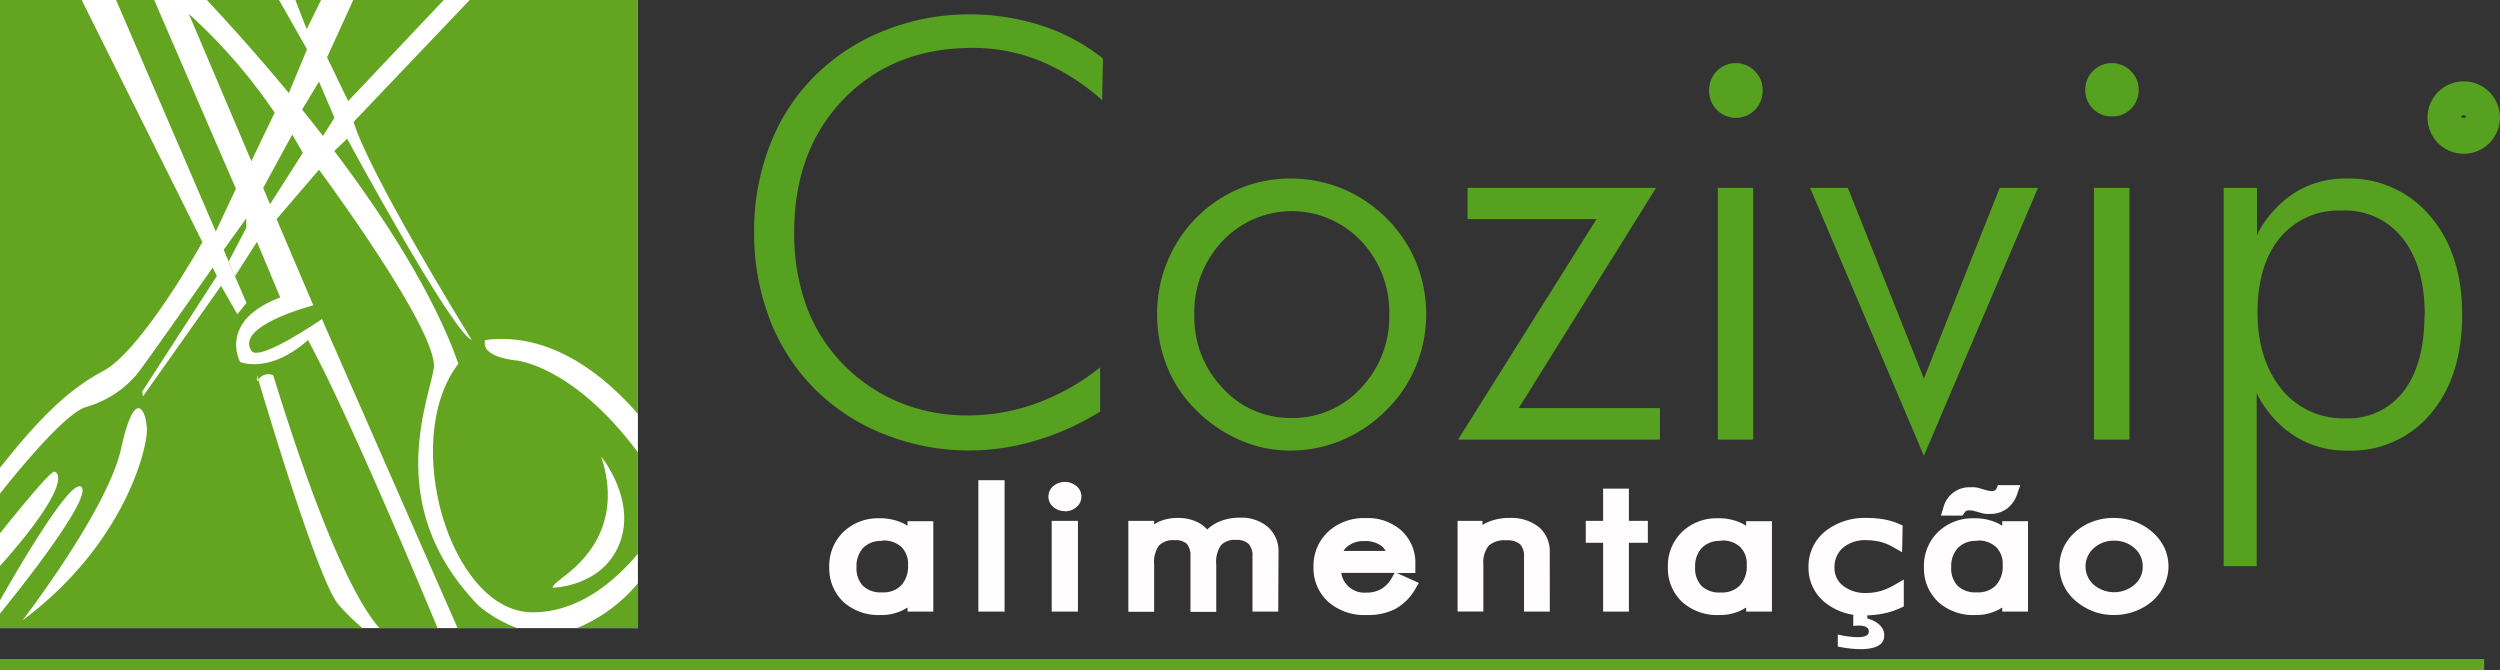 <svg xmlns="http://www.w3.org/2000/svg" viewBox="0 0 387.87 104"><rect x="0" y="0" width="387.87" height="104" fill="#333333" stroke="none"/><defs><style>.cls-1{fill:#fff;}.cls-2{fill:#63a521;}.cls-3{fill:#56a120;}.cls-4{fill:none;stroke:#56a120;stroke-miterlimit:10;stroke-width:6px;}.cls-5{fill:#fffdfd;}</style></defs><g id="Camada_2" data-name="Camada 2"><g id="Layer_1" data-name="Layer 1"><g id="Cozivip"><rect class="cls-1" width="98.97" height="97.45"/><path class="cls-2" d="M42.61,17.48A84.48,84.48,0,0,0,29.3,2.16L39,25Z"/><path class="cls-2" d="M47.63,7.65,43.29,0H32.1C35,3.11,39.67,8.21,44.81,14.44Z"/><polygon class="cls-2" points="33.48 35.92 36.6 29.28 23.92 0 18.01 0 33.48 35.92 33.48 35.92"/><polygon class="cls-2" points="46.98 23.71 45.34 20.87 40.83 29.16 41.9 31.69 46.98 23.71"/><polygon class="cls-2" points="54.02 15.68 68.85 0 54.81 0 50.74 8.9 54.02 15.68"/><path class="cls-2" d="M49.49,12.67,46.87,17c1.07,1.33,2.16,2.7,3.24,4.1l1.78-2.83Z"/><polygon class="cls-2" points="49.81 0 45.83 0 47.58 4.53 49.81 0"/><path class="cls-2" d="M73.19,52.76c-3.27-1.52-19.33-31.24-19.33-31.24l-2,1.9c7.75,10.26,15.41,22.13,19.26,33C62,68.33,69.86,94.88,82.53,95c7.2.06,12.88-4.84,16.44-9.09V70.18C89,56.78,80.18,55.93,80.18,55.93s-5.68-.43-4.91-3.17c10.44-1.41,19,6,23.7,11.47V0H72.87l-18,18.9S55.93,24.58,73.19,52.76Zm13.88,37c3.37-2.44,9.7-8.17,6.22-18.9,0,0,5.47,6.66,2.84,13.44s-10.37,6.88-10.37,6.88S85.56,90.88,87.07,89.8Z"/><path class="cls-2" d="M16,57.57c6-3.17,15.4-20,15.4-20L12.67,0H0V72.56C5.73,65.34,10.42,60.48,16,57.57Z"/><path class="cls-2" d="M67.29,57.24c1-5.57-17.8-30.91-17.8-30.91L42.91,34l5.7,13.37s-12,3.12-9.66,6.94c.87,2.18,11-4.81,11-4.81L71,97.45h9.25A20.24,20.24,0,0,1,74.29,94C59.54,78.87,66.31,62.82,67.29,57.24Z"/><path class="cls-2" d="M37.25,56.15s-3.49-6.33,6.23-10l-3.61-8.63-3.42,5.35-1-2.25,2.76-5.28V33.87L34.7,38.76,38.24,47l-1.42,1.75L34.3,44.35,22.18,61.5l-.11-.76L33.65,42.82,33,41.51S22.07,57.13,21.19,58.12a16.08,16.08,0,0,1-7.75,5C10.33,63.9,3.15,72.6,0,76.58v6.16c3.47-4.33,7.83-9.61,8.41-9.55.92.11,2.31,2.58-8.41,14.62v5.34c3.59-6.32,11.26-19.3,12.67-17.55S4.24,90,0,95.19v2.26H56.24a35.72,35.72,0,0,1-3.69-3.61c-3-3.29-11.09-30.27-12.47-34.93a2.08,2.08,0,0,0-.21.3v-1s.07.24.21.68a1.9,1.9,0,0,1,2.31-.68C51.12,86.61,56.62,95,58.89,97.45h9c-3.16-7.6-14.25-34-20.11-44.69C41.73,58.12,37.25,56.15,37.25,56.15ZM3.5,96.24S16.71,79.09,18.79,69.59s3.82-6.12,4-3.17S19.34,84.45,3.5,96.24Z"/><path class="cls-2" d="M89.52,97.45H99v-7A24.36,24.36,0,0,1,89.52,97.45Z"/><rect class="cls-2" y="102.25" width="385.41" height="1.75"/><path class="cls-3" d="M171,15.55a34,34,0,0,0-9.67-6.12,27.79,27.79,0,0,0-10.42-2q-12.31,0-20,7.93T123.22,36a33,33,0,0,0,1.89,11.49,25.63,25.63,0,0,0,5.75,9.07,26.1,26.1,0,0,0,8.74,5.89,27.47,27.47,0,0,0,10.56,2,31.1,31.1,0,0,0,10.68-1.89A35.14,35.14,0,0,0,170.68,57v6.86a40.69,40.69,0,0,1-9.91,4.47,36.06,36.06,0,0,1-10.35,1.56,35.16,35.16,0,0,1-13.19-2.51,31.53,31.53,0,0,1-10.8-7,31.16,31.16,0,0,1-7-10.83A37.13,37.13,0,0,1,117,36a36.69,36.69,0,0,1,2.45-13.48,30.58,30.58,0,0,1,7-10.78,31.81,31.81,0,0,1,10.78-7,35.26,35.26,0,0,1,13.12-2.51A36.06,36.06,0,0,1,161.68,4a30,30,0,0,1,9.44,5.08Z"/><path class="cls-3" d="M200.23,69.91a19.53,19.53,0,0,1-7.9-1.65,22.16,22.16,0,0,1-6.85-4.73,19.79,19.79,0,0,1-4.43-6.69,21.57,21.57,0,0,1-1.52-8.1,21.09,21.09,0,0,1,6-14.88,20.53,20.53,0,0,1,6.73-4.58,20.2,20.2,0,0,1,7.94-1.58,20.94,20.94,0,0,1,8.09,1.58,21.28,21.28,0,0,1,11.41,11.4,21.4,21.4,0,0,1,0,16.09,20.55,20.55,0,0,1-4.51,6.76,21.33,21.33,0,0,1-6.92,4.73A20.5,20.5,0,0,1,200.23,69.91Zm.17-5.06a14.27,14.27,0,0,0,10.74-4.64,16,16,0,0,0,4.4-11.38,16,16,0,0,0-4.38-11.45,14.78,14.78,0,0,0-21.47,0,16,16,0,0,0-4.39,11.45,15.94,15.94,0,0,0,4.39,11.38A14.18,14.18,0,0,0,200.4,64.85Z"/><path class="cls-3" d="M226.21,68.2,247.69,34h-20V29.15h29.24l-21.3,34.16h21.91V68.2Z"/><path class="cls-3" d="M265.17,13.92A4.13,4.13,0,0,1,272.22,11a3.93,3.93,0,0,1,1.24,2.93,4.15,4.15,0,1,1-8.29,0Zm1.35,54.28V29.15H272V68.2Z"/><path class="cls-3" d="M280.83,29.15h5.86l11.8,29.58,11.76-29.58h5.94l-17.7,41.56Z"/><path class="cls-3" d="M323.52,13.92A4.13,4.13,0,0,1,330.57,11a3.93,3.93,0,0,1,1.24,2.93,4.05,4.05,0,0,1-4.17,4.13,4.06,4.06,0,0,1-4.12-4.13Zm1.35,54.28V29.15h5.51V68.2Z"/><path class="cls-3" d="M345,87.83V29.15h5.17v7.31a16.52,16.52,0,0,1,5.77-6.5,14.53,14.53,0,0,1,8-2.26A16.41,16.41,0,0,1,377,33.48q5,5.79,5,15.35t-4.86,15.34a16.08,16.08,0,0,1-12.93,5.74,14.92,14.92,0,0,1-8.2-2.26A16.69,16.69,0,0,1,350.12,61V87.83Zm31.2-38.91q0-7.58-3.41-11.91a11.28,11.28,0,0,0-9.39-4.34,11.85,11.85,0,0,0-9.65,4.2q-3.49,4.22-3.5,11.56t3.76,12a12.29,12.29,0,0,0,9.91,4.47,10.75,10.75,0,0,0,9-4.2Q376.15,56.44,376.15,48.92Z"/><path class="cls-3" d="M383.3,20.4l-1.21-1.71h-.46V20.4h-.95V16.28s.85,0,1.72,0c1.11,0,1.74.49,1.74,1.23s-.74,1.05-1.17,1.13l1.43,1.8Zm-1.72-2.15h.64c.63,0,1-.31,1-.75s-.22-.74-1-.74h-.64Z"/><circle class="cls-4" cx="382.24" cy="18.24" r="2.62"/><path class="cls-5" d="M141.78,93.91V91.69a5,5,0,0,1-2,2,6.59,6.59,0,0,1-3.1.7,7.19,7.19,0,0,1-5.08-1.79,6.16,6.16,0,0,1-1.92-4.73,6.28,6.28,0,0,1,1.9-4.74,6.73,6.73,0,0,1,4.9-1.84,7.19,7.19,0,0,1,3.23.67,5,5,0,0,1,2.11,2V81.79h2V93.91ZM131.9,88a4.9,4.9,0,0,0,1.28,3.62,5,5,0,0,0,3.66,1.27,4.78,4.78,0,0,0,3.64-1.39,5.27,5.27,0,0,0,1.33-3.82,4.64,4.64,0,0,0-1.32-3.5,5,5,0,0,0-3.62-1.28,4.88,4.88,0,0,0-3.63,1.36A5.11,5.11,0,0,0,131.9,88Z"/><path class="cls-5" d="M136.64,95.42a8.16,8.16,0,0,1-5.75-2,7.13,7.13,0,0,1-2.23-5.45,7.29,7.29,0,0,1,2.2-5.45,7.74,7.74,0,0,1,5.58-2.11,8.27,8.27,0,0,1,3.67.77,7.76,7.76,0,0,1,.69.4v-.72h4V94.89h-4v-.65a6,6,0,0,1-.6.36A7.37,7.37,0,0,1,136.64,95.42Zm6.12-2.5h.07V82.77h-.07v4.17c0,.23,0,.47,0,.72s0,.53,0,.79Zm-5.89-9a3.89,3.89,0,0,0-2.93,1.06,4.13,4.13,0,0,0-1.05,3,3.94,3.94,0,0,0,1,2.92,4,4,0,0,0,3,1,3.83,3.83,0,0,0,2.93-1.08,4.32,4.32,0,0,0,1.06-3.14,3.69,3.69,0,0,0-1-2.79A4,4,0,0,0,136.87,83.87Zm-4.56-.07-.09.08a5.36,5.36,0,0,0-1.6,4,5.23,5.23,0,0,0,1.29,3.68,7,7,0,0,1,.4-7.8Z"/><path class="cls-5" d="M154.87,93.91h-2.09V75.49h2.09Z"/><path class="cls-5" d="M155.86,94.89h-4.07V74.5h4.07Zm-2.1-2h.13V76.47h-.13Z"/><path class="cls-5" d="M163.64,77.06a1.15,1.15,0,0,1,.47-.91,1.68,1.68,0,0,1,1.1-.37,1.74,1.74,0,0,1,1.12.37,1.14,1.14,0,0,1,0,1.83,1.79,1.79,0,0,1-1.14.37A1.73,1.73,0,0,1,164.1,78,1.16,1.16,0,0,1,163.64,77.06Zm.52,16.85V81.79h2.09V93.91Z"/><path class="cls-5" d="M167.24,94.89h-4.07V80.81h4.07Zm-2.1-2h.13V82.77h-.13Zm.07-13.59a2.67,2.67,0,0,1-1.73-.59,2.08,2.08,0,0,1-.82-1.68,2.12,2.12,0,0,1,.83-1.67,2.82,2.82,0,0,1,3.45,0,2.07,2.07,0,0,1,.84,1.67,2.1,2.1,0,0,1-.81,1.68A2.75,2.75,0,0,1,165.21,79.33Zm0-2.57a.7.7,0,0,0-.48.16c-.1.08-.1.11-.1.14s0,.08.09.15a.68.68,0,0,0,.49.15.74.74,0,0,0,.52-.15c.09-.07.09-.1.09-.15s0-.06-.1-.14A.78.78,0,0,0,165.21,76.76Z"/><path class="cls-5" d="M178.09,93.91h-2V81.79h2v1.9A4.82,4.82,0,0,1,180,81.94a6,6,0,0,1,2.74-.6,5.62,5.62,0,0,1,2.73.61,4.12,4.12,0,0,1,1.75,1.78,5.59,5.59,0,0,1,2.14-1.8,7,7,0,0,1,3-.59A5.41,5.41,0,0,1,196,82.51a4,4,0,0,1,1.33,3.2v8.2h-2V86.38a3.68,3.68,0,0,0-.88-2.68,3.55,3.55,0,0,0-2.64-.9,3.9,3.9,0,0,0-3.08,1.13,5.47,5.47,0,0,0-1,3.6v6.38h-2V86.38a3.73,3.73,0,0,0-.85-2.72,3.52,3.52,0,0,0-2.61-.86A4,4,0,0,0,179.1,84a5.33,5.33,0,0,0-1,3.58Z"/><path class="cls-5" d="M198.32,94.89h-4V86.38a2.79,2.79,0,0,0-.6-2,2.67,2.67,0,0,0-1.94-.61,2.94,2.94,0,0,0-2.33.8,4.51,4.51,0,0,0-.75,3v7.36h-4V86.38a2.9,2.9,0,0,0-.56-2,2.61,2.61,0,0,0-1.91-.57,3.09,3.09,0,0,0-2.41.82,4.42,4.42,0,0,0-.76,2.93v7.36h-4V80.81h4v.53c.15-.1.32-.19.48-.28a7,7,0,0,1,3.19-.7,6.72,6.72,0,0,1,3.2.72,5.12,5.12,0,0,1,1.37,1.07A6.24,6.24,0,0,1,189,81a8,8,0,0,1,3.37-.68,6.32,6.32,0,0,1,4.31,1.41,5,5,0,0,1,1.68,3.94Zm-2-2h.06V85.71a3.08,3.08,0,0,0-1-2.46l-.07-.06a4.75,4.75,0,0,1,1,3.19Zm-9.6,0h.05V87.53a9.57,9.57,0,0,1,.22-2.18l-.61-1.17-.09-.17a5.8,5.8,0,0,1,.43,2.37Zm-9.65,0h.07V87.53c0-.16,0-.31,0-.47V82.77H177Z"/><path class="cls-5" d="M218.61,87.9H207a5.23,5.23,0,0,0,1.42,3.68A4.8,4.8,0,0,0,212,92.92a5.47,5.47,0,0,0,2.84-.72,5.54,5.54,0,0,0,2-2.19l1.87.85A7.27,7.27,0,0,1,216,93.57a8.35,8.35,0,0,1-4,.87,7.55,7.55,0,0,1-5.21-1.78,6,6,0,0,1-2-4.68,6.26,6.26,0,0,1,2-4.81,7.31,7.31,0,0,1,5.17-1.83A6.89,6.89,0,0,1,216.78,83a5.81,5.81,0,0,1,1.83,4.5Zm-2.41-1.44a3.5,3.5,0,0,0-1.34-2.58,5.14,5.14,0,0,0-3.22-.92,5,5,0,0,0-3.1,1,3.64,3.64,0,0,0-1.44,2.54Z"/><path class="cls-5" d="M212,95.42a8.5,8.5,0,0,1-5.87-2A7,7,0,0,1,203.79,88a7.22,7.22,0,0,1,2.29-5.53,8.23,8.23,0,0,1,5.83-2.09,7.87,7.87,0,0,1,5.53,1.94,6.79,6.79,0,0,1,2.15,5.23v1.35h-2.87l3.41,1.54-.58,1a8.21,8.21,0,0,1-3.13,3.07A9.4,9.4,0,0,1,212,95.42Zm-3.91-6.54A3.63,3.63,0,0,0,212,91.94a4.4,4.4,0,0,0,2.34-.59A4.67,4.67,0,0,0,216,89.54l.37-.66Zm-1.64-3.74a5.73,5.73,0,0,0-.67,2.84,5,5,0,0,0,1.47,3.76A6.54,6.54,0,0,1,206,87.93l0-1h.1l.07-.57A5.7,5.7,0,0,1,206.42,85.14Zm10.8,6.12,0,0,0,0Zm0-4.35h.37a4.68,4.68,0,0,0-1.35-3,4.68,4.68,0,0,1,.93,2.49Zm-8.79-1.43h6.5a2.25,2.25,0,0,0-.68-.82,4.23,4.23,0,0,0-2.62-.71,3.94,3.94,0,0,0-2.5.75A2.72,2.72,0,0,0,208.44,85.48Z"/><path class="cls-5" d="M227.1,93.91V81.79H229v1.87a5.62,5.62,0,0,1,2.19-1.74,7.17,7.17,0,0,1,3-.58,5.89,5.89,0,0,1,3.88,1.15,3.9,3.9,0,0,1,1.39,3.19v8.23H237.4V86.43a3.56,3.56,0,0,0-.91-2.69,4,4,0,0,0-2.84-.89A4.55,4.55,0,0,0,230.23,84a5,5,0,0,0-1.1,3.58v6.33Z"/><path class="cls-5" d="M240.45,94.89h-4V86.43a2.71,2.71,0,0,0-.62-2,3.07,3.07,0,0,0-2.15-.6,3.69,3.69,0,0,0-2.72.84,4.15,4.15,0,0,0-.82,2.9v7.31h-4V80.81H230v.64a7.82,7.82,0,0,1,.81-.43,8.22,8.22,0,0,1,3.38-.66,6.9,6.9,0,0,1,4.51,1.37,4.9,4.9,0,0,1,1.74,4Zm-2.06-2h.09V85.68a3,3,0,0,0-1-2.44,2.48,2.48,0,0,0-.26-.19,4.54,4.54,0,0,1,1.2,3.38Zm-10.31,0h.06V87.58a9.85,9.85,0,0,1,.08-1.25l-.14.18Z"/><path class="cls-5" d="M249.73,83.22H247V81.79h2.69v-5h2v5h2.94v1.43h-2.94V93.91h-2Z"/><path class="cls-5" d="M252.72,94.89h-4V84.21h-2.69v-3.4h2.69v-5h4v5h2.94v3.4h-2.94Zm-2-2h0V77.8h0Z"/><path class="cls-5" d="M271.9,93.91V91.69a5,5,0,0,1-2,2,6.59,6.59,0,0,1-3.1.7,7.18,7.18,0,0,1-5.08-1.79,6.16,6.16,0,0,1-1.92-4.73,6.28,6.28,0,0,1,1.9-4.74,6.73,6.73,0,0,1,4.9-1.84,7.19,7.19,0,0,1,3.23.67,5,5,0,0,1,2.11,2V81.79h2V93.91ZM262,88a4.9,4.9,0,0,0,1.28,3.62A5,5,0,0,0,267,92.87a4.79,4.79,0,0,0,3.64-1.39,5.27,5.27,0,0,0,1.33-3.82,4.64,4.64,0,0,0-1.32-3.5A5,5,0,0,0,267,82.88a4.88,4.88,0,0,0-3.63,1.36A5.11,5.11,0,0,0,262,88Z"/><path class="cls-5" d="M266.76,95.42a8.16,8.16,0,0,1-5.75-2,7.14,7.14,0,0,1-2.24-5.45,7.29,7.29,0,0,1,2.2-5.45,7.75,7.75,0,0,1,5.59-2.11,8.3,8.3,0,0,1,3.67.77,6.4,6.4,0,0,1,.68.4v-.72h4V94.89h-4v-.65a5.8,5.8,0,0,1-.59.36A7.4,7.4,0,0,1,266.76,95.42Zm6.12-2.5h.06V82.77h-.06v4.17q0,.34,0,.72c0,.27,0,.53,0,.79Zm-5.89-9a3.86,3.86,0,0,0-2.93,1.06A4.13,4.13,0,0,0,263,88a3.94,3.94,0,0,0,1,2.92,4,4,0,0,0,3,1,3.83,3.83,0,0,0,2.93-1.08A4.32,4.32,0,0,0,271,87.66a3.66,3.66,0,0,0-1-2.79A4,4,0,0,0,267,83.87Zm-4.56-.07-.09.08a5.32,5.32,0,0,0-1.6,4A5.23,5.23,0,0,0,262,91.6,6.23,6.23,0,0,1,261,88,6.13,6.13,0,0,1,262.43,83.8Z"/><path class="cls-5" d="M294.16,84a9,9,0,0,0-2.18-.88,9.94,9.94,0,0,0-2.38-.29,6.26,6.26,0,0,0-4.34,1.44,4.88,4.88,0,0,0-1.62,3.84,4.35,4.35,0,0,0,1.67,3.51A6.54,6.54,0,0,0,289.6,93a8.75,8.75,0,0,0,2.4-.34,10.12,10.12,0,0,0,2.39-1v1.84a10.06,10.06,0,0,1-2.38.76,14.55,14.55,0,0,1-2.79.25,8.17,8.17,0,0,1-5.5-1.82A5.86,5.86,0,0,1,281.57,88a6,6,0,0,1,2.24-4.81,8.85,8.85,0,0,1,5.82-1.85,14.09,14.09,0,0,1,2.49.21,9,9,0,0,1,2.07.61Z"/><path class="cls-5" d="M289.22,95.48a9.22,9.22,0,0,1-6.14-2.06A6.84,6.84,0,0,1,280.59,88a6.93,6.93,0,0,1,2.59-5.57,9.83,9.83,0,0,1,6.45-2.07,15,15,0,0,1,2.66.22,10.27,10.27,0,0,1,2.29.68l.61.26-.08,4.16-1.44-.82a7.76,7.76,0,0,0-1.93-.79,9,9,0,0,0-2.14-.26A5.32,5.32,0,0,0,285.91,85a3.92,3.92,0,0,0-1.29,3.11,3.38,3.38,0,0,0,1.32,2.76A5.55,5.55,0,0,0,289.6,92a8,8,0,0,0,2.14-.3,9.58,9.58,0,0,0,2.15-.93l1.48-.86v4.18l-.56.26a11.57,11.57,0,0,1-2.61.84A15.72,15.72,0,0,1,289.22,95.48Zm-6-10.2a5.09,5.09,0,0,0-.71,2.72,5,5,0,0,0,.68,2.63,5.38,5.38,0,0,1-.59-2.52A6.33,6.33,0,0,1,283.27,85.28Z"/><path class="cls-5" d="M311.62,93.91V91.69a4.86,4.86,0,0,1-2,2,6.52,6.52,0,0,1-3.09.7,7.16,7.16,0,0,1-5.08-1.79,6.16,6.16,0,0,1-1.93-4.73,6.31,6.31,0,0,1,1.9-4.74,6.77,6.77,0,0,1,4.91-1.84,7.22,7.22,0,0,1,3.23.67,4.87,4.87,0,0,1,2.1,2V81.79h2V93.91ZM301.75,88A4.86,4.86,0,0,0,303,91.6a5,5,0,0,0,3.66,1.27,4.79,4.79,0,0,0,3.64-1.39,5.32,5.32,0,0,0,1.33-3.82,4.64,4.64,0,0,0-1.32-3.5,5,5,0,0,0-3.62-1.28,4.88,4.88,0,0,0-3.63,1.36A5.07,5.07,0,0,0,301.75,88Zm10.32-11.75a3.82,3.82,0,0,1-1.25,1.87,3.21,3.21,0,0,1-2,.64l-.53,0c-.17,0-.35-.06-.54-.1l-1.32-.37a1.91,1.91,0,0,0-.44-.08,4.17,4.17,0,0,0-.52,0,1.65,1.65,0,0,0-1.52.83h-1.45a3.18,3.18,0,0,1,3.28-2.43,4.33,4.33,0,0,1,.53,0,2.6,2.6,0,0,1,.45.08L308,77c.18,0,.36.08.53.1l.47,0a1.92,1.92,0,0,0,1-.23,1.45,1.45,0,0,0,.61-.68Z"/><path class="cls-5" d="M306.49,95.42a8.14,8.14,0,0,1-5.75-2,7.1,7.1,0,0,1-2.24-5.45,7.29,7.29,0,0,1,2.2-5.45,7.75,7.75,0,0,1,5.59-2.11,8.33,8.33,0,0,1,3.67.77,7.58,7.58,0,0,1,.68.4v-.72h4V94.89h-4v-.65a5.8,5.8,0,0,1-.59.36A7.42,7.42,0,0,1,306.49,95.42Zm6.12-2.5h.06V82.77h-.06v4.17q0,.34,0,.72c0,.27,0,.53,0,.79Zm-5.89-9a3.86,3.86,0,0,0-2.93,1.06,4.13,4.13,0,0,0-1.06,3,3.9,3.9,0,0,0,1,2.92,4,4,0,0,0,3,1,3.83,3.83,0,0,0,2.93-1.08,4.32,4.32,0,0,0,1.05-3.14,3.66,3.66,0,0,0-1-2.79A4,4,0,0,0,306.72,83.87Zm-4.56-.07-.09.08a5.91,5.91,0,0,0-.32,7.72,6.31,6.31,0,0,1-1-3.62A6.14,6.14,0,0,1,302.16,83.8Zm2.3-3.86h-3.33l.39-1.27a4.15,4.15,0,0,1,4.22-3.12,6.4,6.4,0,0,1,.64,0,3.38,3.38,0,0,1,.6.11l1.28.37.41.08a1.45,1.45,0,0,0,.85-.08.43.43,0,0,0,.2-.23l.25-.58h3.47L313,76.54a4.74,4.74,0,0,1-1.58,2.34,4.22,4.22,0,0,1-2.64.85,4.74,4.74,0,0,1-.65,0,3.89,3.89,0,0,1-.65-.12h0l-1.33-.37-.28-.05-.41,0a.93.93,0,0,0-.41.08.76.76,0,0,0-.27.29Z"/><path class="cls-5" d="M327.93,94.44a7.91,7.91,0,0,1-2.82-.51,8,8,0,0,1-2.46-1.47,6.25,6.25,0,0,1-1.59-2.08,6,6,0,0,1,0-5,6.46,6.46,0,0,1,1.6-2.1,7.6,7.6,0,0,1,2.41-1.42,8.19,8.19,0,0,1,2.84-.49,8.45,8.45,0,0,1,2.9.49,7.57,7.57,0,0,1,2.45,1.42,6.49,6.49,0,0,1,1.64,2.12,5.69,5.69,0,0,1,.57,2.5,5.81,5.81,0,0,1-.56,2.49,6.38,6.38,0,0,1-1.62,2.1,7.66,7.66,0,0,1-2.48,1.47A8.31,8.31,0,0,1,327.93,94.44Zm.07-1.57a5.48,5.48,0,0,0,3.84-1.44,4.78,4.78,0,0,0,0-7.09,5.88,5.88,0,0,0-7.69,0,4.79,4.79,0,0,0,0,7.09A5.45,5.45,0,0,0,328,92.87Z"/><path class="cls-5" d="M327.93,95.42a9,9,0,0,1-3.17-.57A9.28,9.28,0,0,1,322,93.2a7.12,7.12,0,0,1-1.84-2.41,7,7,0,0,1,0-5.85A7.45,7.45,0,0,1,322,82.51a8.38,8.38,0,0,1,2.72-1.6,9.21,9.21,0,0,1,3.18-.55,9.65,9.65,0,0,1,3.23.54,8.56,8.56,0,0,1,2.76,1.61,7.44,7.44,0,0,1,1.89,2.43,6.84,6.84,0,0,1,0,5.84A7.45,7.45,0,0,1,334,93.2a8.81,8.81,0,0,1-2.79,1.65A9.33,9.33,0,0,1,327.93,95.42ZM328,83.89a4.52,4.52,0,0,0-3.18,1.18,3.79,3.79,0,0,0,0,5.63,4.87,4.87,0,0,0,6.36,0,3.61,3.61,0,0,0,1.26-2.8,3.65,3.65,0,0,0-1.25-2.83A4.53,4.53,0,0,0,328,83.89Zm-5.93,1.68c0,.07-.07.13-.1.2a5,5,0,0,0,0,4.2l.1.21a5.95,5.95,0,0,1,0-4.61Zm11.94.17a5.84,5.84,0,0,1,.39,2.16,5.59,5.59,0,0,1-.35,2,4.64,4.64,0,0,0,.45-2,4.72,4.72,0,0,0-.47-2.08Z"/><path class="cls-5" d="M287.53,94.06v3.06s2.62-.44,2.4,1-4.8.33-4.8.33v1.86s7.1,1.63,7.21-1.64c.11-2.08-2.63-2.73-2.63-2.73V94.06"/></g></g></g></svg>